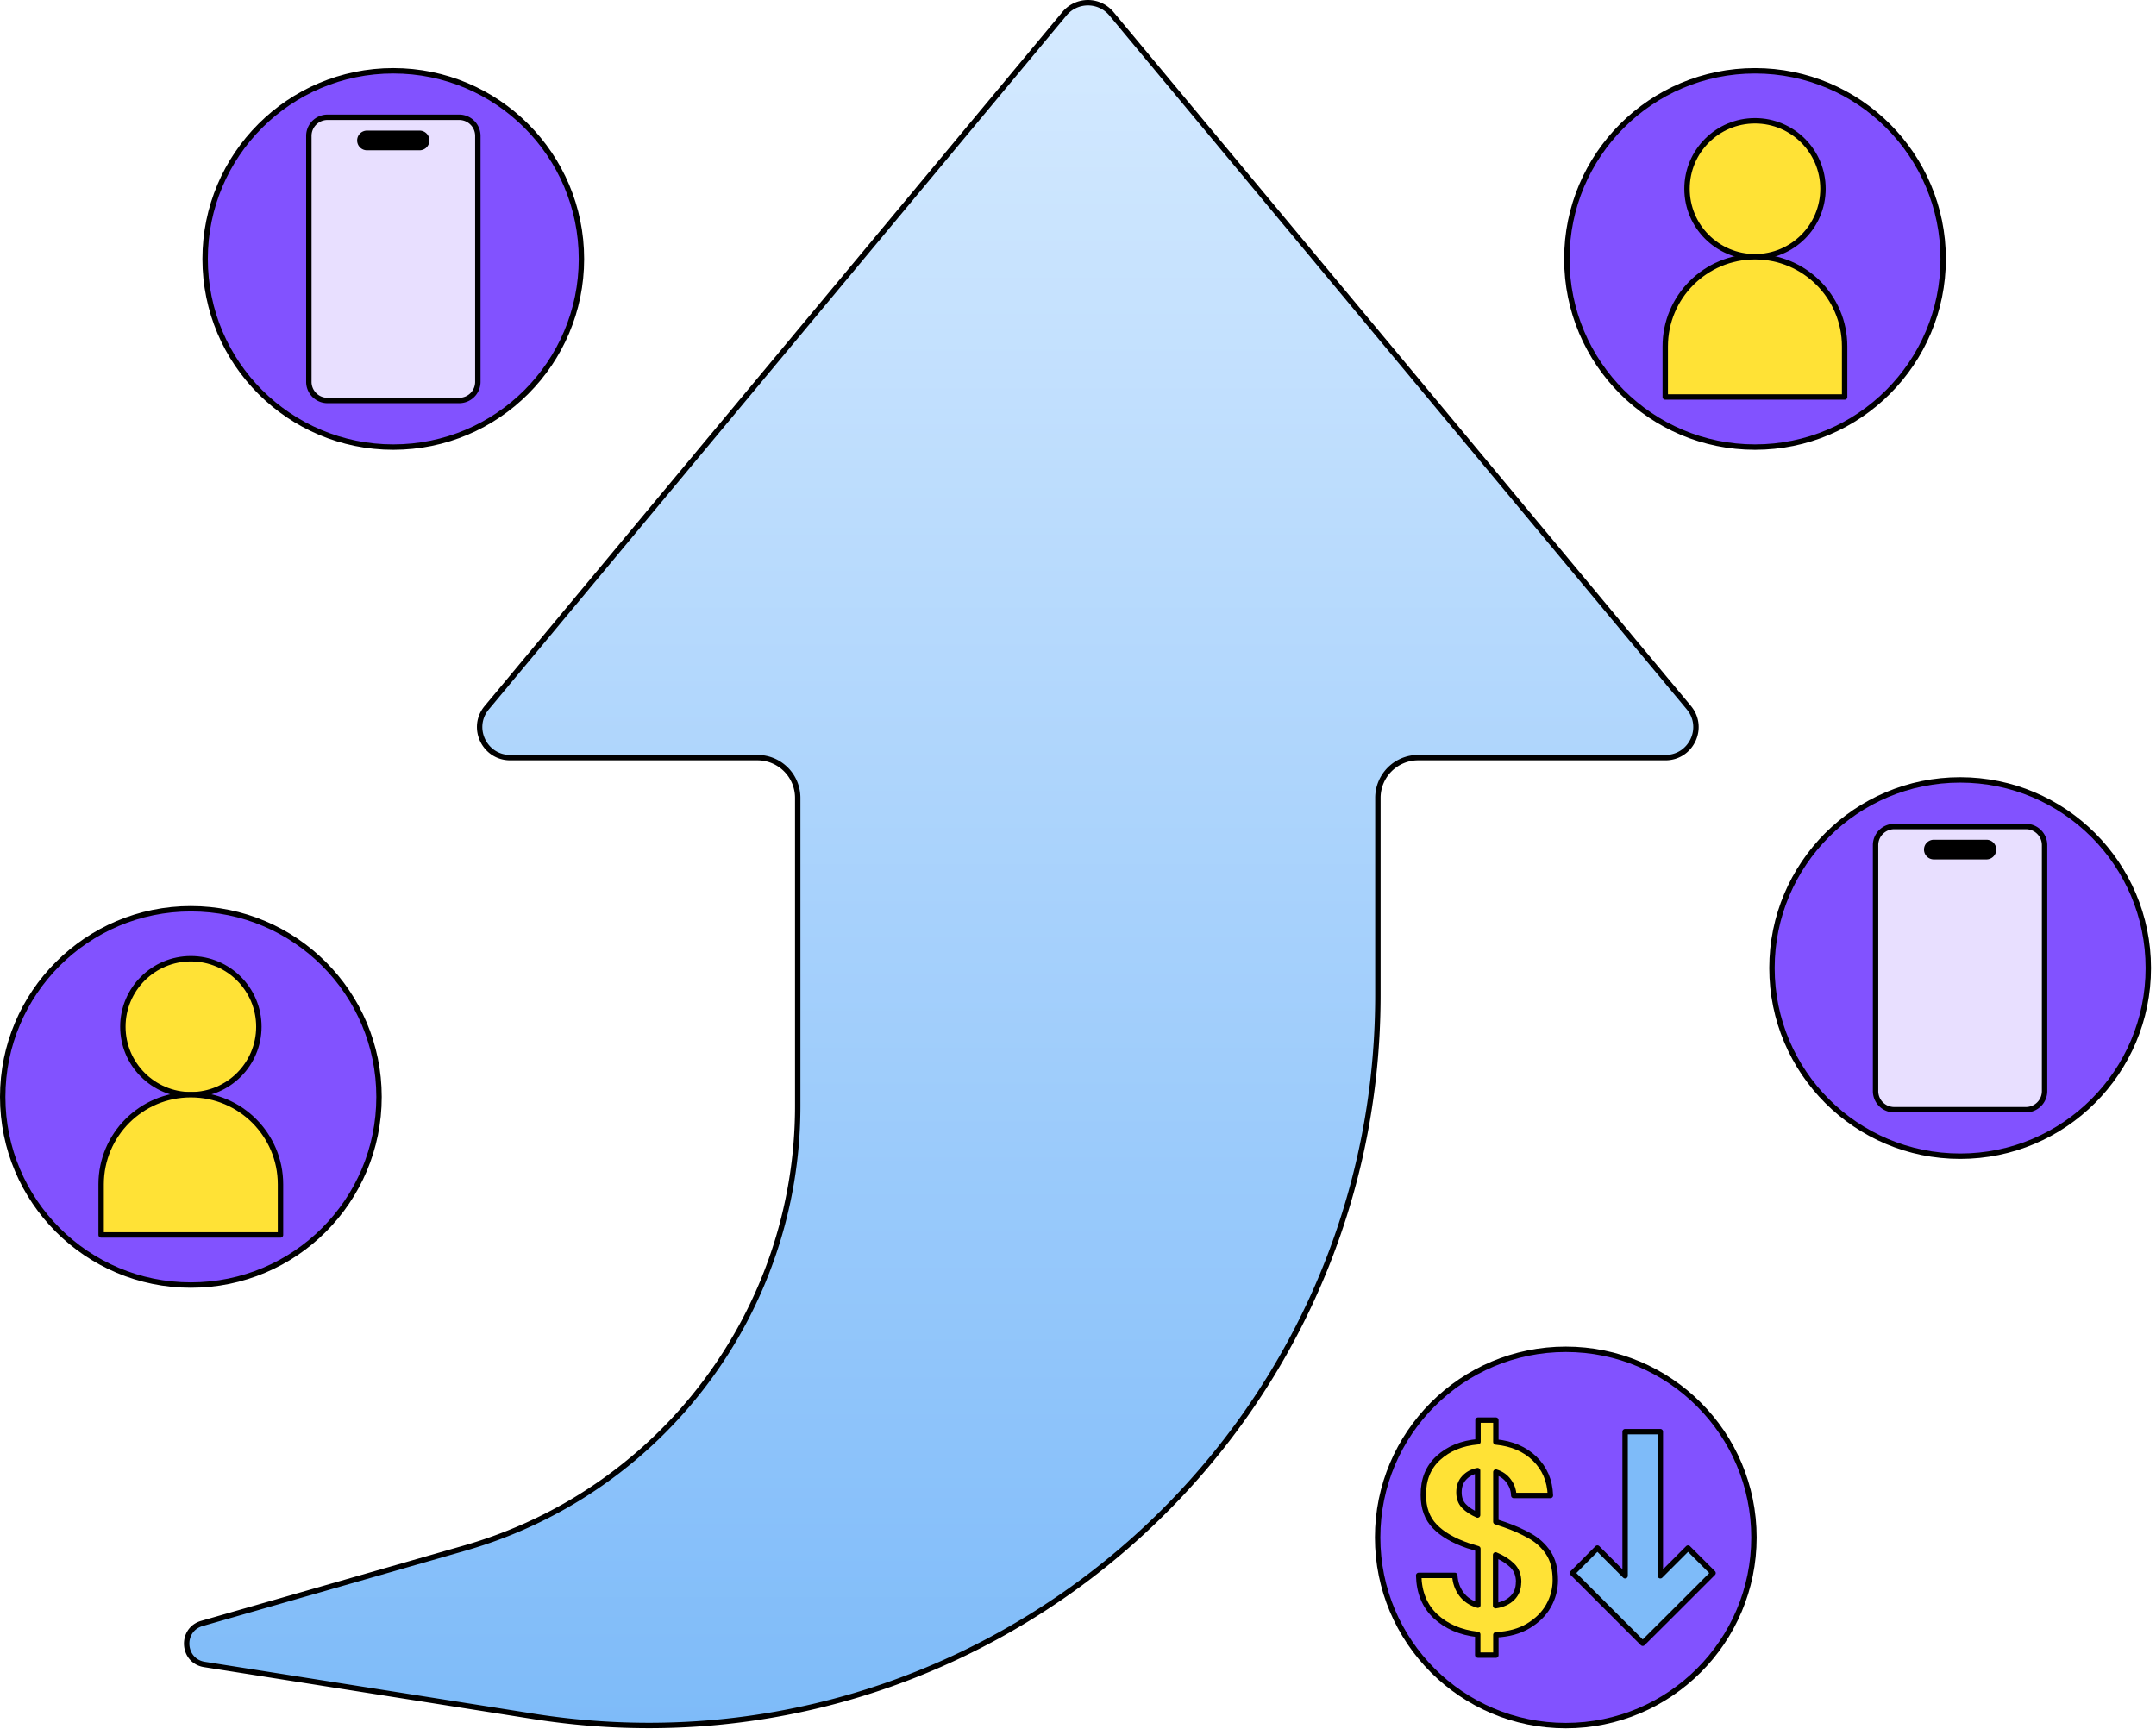 <?xml version="1.0" encoding="UTF-8"?>
<svg xmlns="http://www.w3.org/2000/svg" xmlns:v="https://vecta.io/nano" width="399" height="320" fill="none">
  <g stroke="#000">
    <g stroke-linejoin="round">
      <path d="M72.783 82.748c19.232 0 34.823-15.591 34.823-34.823S92.015 13.101 72.783 13.101 37.96 28.692 37.96 47.924 53.55 82.748 72.783 82.748z" fill="#8252ff"></path>
      <path d="M84.982 21.705H60.608a3.45 3.45 0 0 0-3.451 3.451v45.512a3.45 3.45 0 0 0 3.451 3.451h24.374a3.45 3.45 0 0 0 3.451-3.451V25.156a3.45 3.45 0 0 0-3.451-3.451z" fill="#e8dfff"></path>
    </g>
    <path d="M67.917 24.673h9.731a1.32 1.32 0 1 1 0 2.643h-9.731a1.32 1.32 0 1 1 0-2.643z" fill="#000"></path>
    <g stroke-linejoin="round">
      <path d="M362.753 213.987c19.232 0 34.823-15.591 34.823-34.823s-15.591-34.823-34.823-34.823-34.823 15.591-34.823 34.823 15.59 34.823 34.823 34.823z" fill="#8252ff"></path>
      <path d="M374.928 152.969h-24.374a3.45 3.45 0 0 0-3.451 3.451v45.513a3.45 3.45 0 0 0 3.451 3.451h24.374a3.45 3.45 0 0 0 3.451-3.451V156.42a3.45 3.45 0 0 0-3.451-3.451z" fill="#e8dfff"></path>
    </g>
    <path d="M357.887 155.914h9.731a1.32 1.32 0 1 1 0 2.642h-9.731a1.32 1.32 0 1 1 0-2.642z" fill="#000"></path>
    <g stroke-linejoin="round">
      <path d="M312.567 130.991L205.677 2.531a5.65 5.65 0 0 0-8.676 0L90.087 130.967c-3.068 3.667-.455 9.251 4.338 9.251h45.751a7.45 7.45 0 0 1 7.454 7.454v57.016c0 37.987-25.165 71.396-61.69 81.846l-48.556 13.924c-4.026 1.15-3.667 6.95.455 7.597l60.923 9.611C180.8 330.608 255 267.193 255 184.125v-36.453a7.45 7.45 0 0 1 7.453-7.454h45.752c4.794 0 7.406-5.584 4.338-9.251l.024.024z" fill="url(#A)"></path>
      <path d="M35.323 237.834c19.232 0 34.823-15.59 34.823-34.823s-15.591-34.823-34.823-34.823S.5 183.779.5 203.011s15.591 34.823 34.823 34.823z" fill="#8252ff"></path>
      <g fill="#ffe236">
        <path d="M35.323 202.604c6.949 0 12.582-5.634 12.582-12.583s-5.633-12.582-12.582-12.582-12.582 5.633-12.582 12.582 5.633 12.583 12.582 12.583z"></path>
        <path d="M35.323 202.604c9.155 0 16.585 7.429 16.585 16.584v9.371H18.715v-9.371c0-9.155 7.43-16.584 16.585-16.584h.024z"></path>
      </g>
      <path d="M324.79 82.748c19.232 0 34.823-15.591 34.823-34.823s-15.591-34.823-34.823-34.823-34.823 15.591-34.823 34.823 15.591 34.823 34.823 34.823z" fill="#8252ff"></path>
      <g fill="#ffe236">
        <path d="M324.79 47.517c6.949 0 12.582-5.633 12.582-12.582s-5.633-12.582-12.582-12.582-12.582 5.633-12.582 12.582 5.633 12.582 12.582 12.582z"></path>
        <path d="M324.79 47.517c9.155 0 16.585 7.43 16.585 16.585v9.371h-33.194v-9.371c0-9.155 7.43-16.585 16.585-16.585h.024z"></path>
      </g>
      <path d="M289.775 319.369c19.232 0 34.823-15.591 34.823-34.824s-15.591-34.823-34.823-34.823-34.823 15.591-34.823 34.823 15.591 34.824 34.823 34.824z" fill="#8252ff"></path>
      <path d="M273.478 306.306v-3.81c-3.212-.36-5.8-1.486-7.813-3.356-2.013-1.893-3.044-4.41-3.116-7.573h6.687c.072 1.318.479 2.468 1.222 3.475.743.983 1.75 1.678 3.044 2.037V286.63l-.911-.288-.959-.287c-2.684-.935-4.721-2.11-6.111-3.571-1.414-1.462-2.109-3.38-2.109-5.8-.024-2.828.887-5.129 2.78-6.855s4.314-2.732 7.334-2.996v-4.002h3.307v4.05c2.972.288 5.369 1.319 7.19 3.092s2.804 4.026 2.9 6.807h-6.783c-.023-.959-.335-1.846-.91-2.637-.575-.815-1.366-1.366-2.397-1.701v9.203l.791.263c.264.072.527.168.791.264 1.725.599 3.283 1.294 4.697 2.085s2.565 1.845 3.428 3.14 1.294 2.971 1.294 5.033c0 1.725-.432 3.307-1.27 4.793s-2.086 2.708-3.715 3.691-3.643 1.534-6.016 1.653v3.763h-3.307l-.048-.024zm-3.475-30.102c0 1.055.311 1.894.934 2.541s1.462 1.198 2.517 1.653v-8.22c-1.031.192-1.846.647-2.493 1.342s-.958 1.582-.958 2.684zm11.048 16.633c0-1.318-.407-2.349-1.198-3.116s-1.822-1.414-3.068-1.941v9.395c1.318-.192 2.349-.671 3.116-1.438s1.126-1.726 1.126-2.924l.024.024z" fill="#ffe236"></path>
      <path d="M308.637 299.524l8.388-8.388-4.626-4.626-5.128 5.129v-26.675h-6.519v26.675l-5.129-5.129-4.602 4.626 8.388 8.388 4.602 4.602 4.626-4.602z" fill="#7ebbf9"></path>
    </g>
  </g>
  <defs>
    <linearGradient id="A" x1="174.207" y1=".5" x2="174.207" y2="319.347" gradientUnits="userSpaceOnUse">
      <stop stop-color="#d5eaff"></stop>
      <stop offset="1" stop-color="#7ebbf9"></stop>
    </linearGradient>
  </defs>
</svg>
